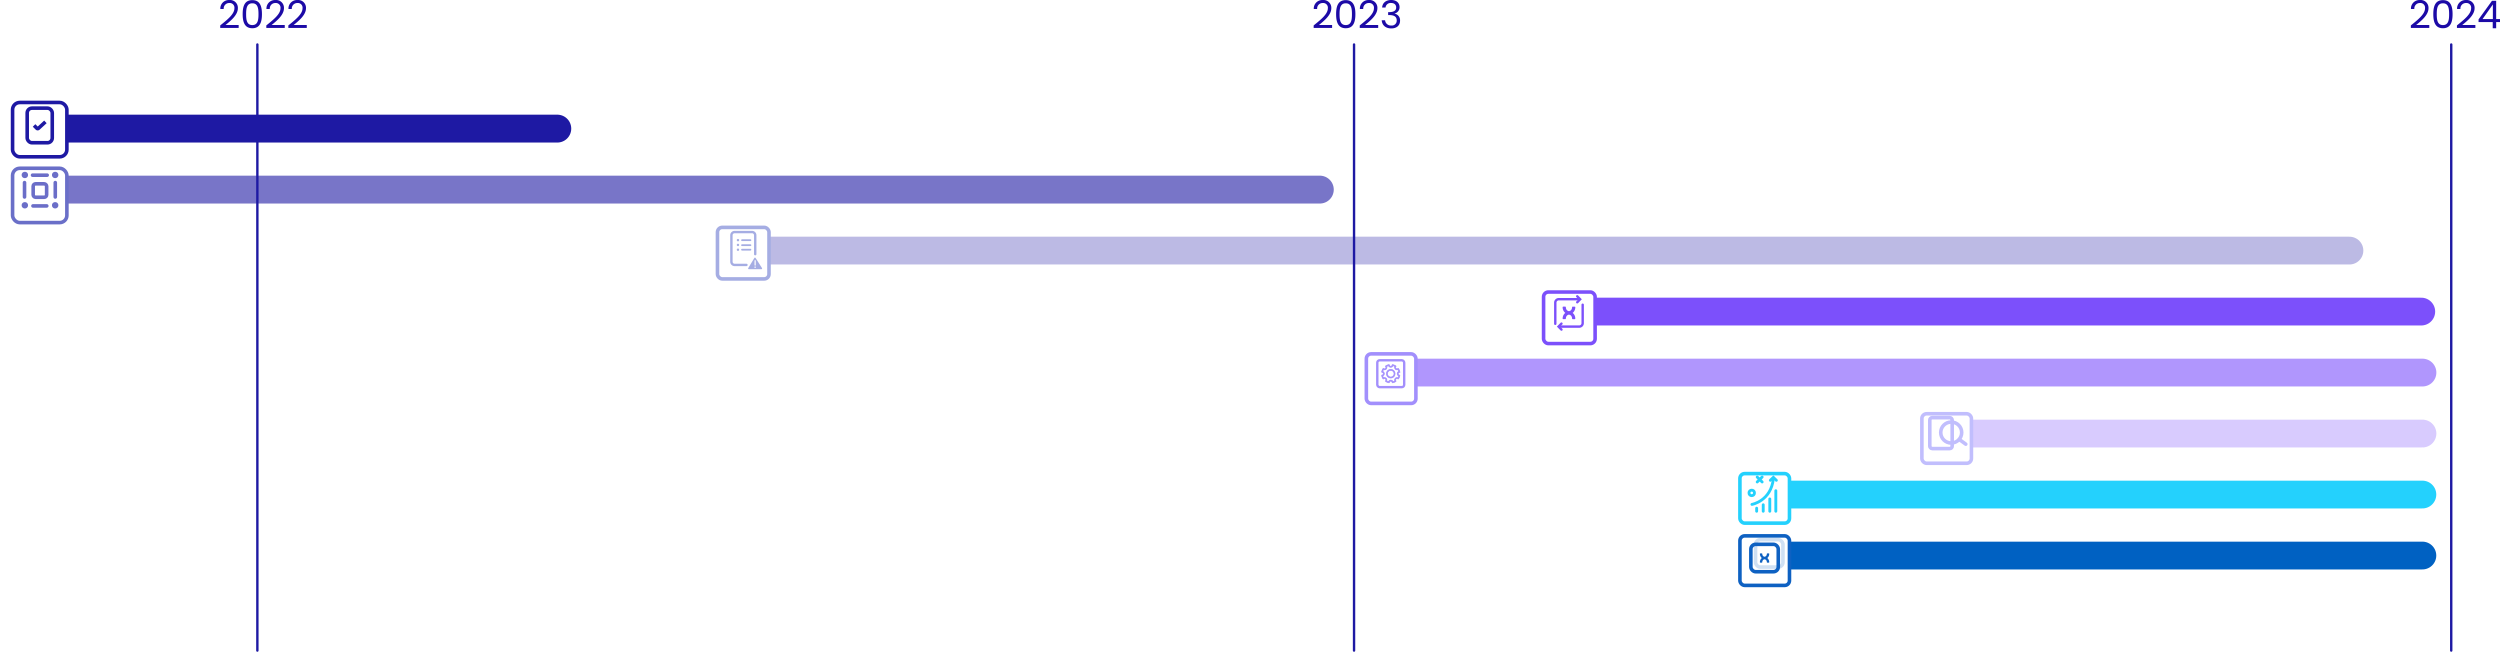 <?xml version="1.0" encoding="UTF-8"?> <svg xmlns="http://www.w3.org/2000/svg" xmlns:xlink="http://www.w3.org/1999/xlink" width="1044.082" height="272.202" viewBox="0 0 1044.082 272.202"><defs><filter id="Rectángulo_200" x="0" y="37.555" width="33.18" height="33.18" filterUnits="userSpaceOnUse"><feOffset dy="2"></feOffset><feGaussianBlur stdDeviation="1.5" result="blur"></feGaussianBlur><feFlood flood-color="#24d1fd" flood-opacity="0.302"></feFlood><feComposite operator="in" in2="blur"></feComposite><feComposite in="SourceGraphic"></feComposite></filter><filter id="Rectángulo_200-2" x="0" y="65.034" width="33.18" height="33.18" filterUnits="userSpaceOnUse"><feOffset dy="2"></feOffset><feGaussianBlur stdDeviation="1.5" result="blur-2"></feGaussianBlur><feFlood flood-color="#24d1fd" flood-opacity="0.302"></feFlood><feComposite operator="in" in2="blur-2"></feComposite><feComposite in="SourceGraphic"></feComposite></filter><filter id="Rectángulo_200-3" x="294.388" y="89.714" width="32.021" height="32.021" filterUnits="userSpaceOnUse"><feOffset dy="2"></feOffset><feGaussianBlur stdDeviation="1.5" result="blur-3"></feGaussianBlur><feFlood flood-color="#24d1fd" flood-opacity="0.302"></feFlood><feComposite operator="in" in2="blur-3"></feComposite><feComposite in="SourceGraphic"></feComposite></filter><filter id="Rectángulo_200-4" x="639.398" y="116.714" width="32.021" height="32.021" filterUnits="userSpaceOnUse"><feOffset dy="2"></feOffset><feGaussianBlur stdDeviation="1.5" result="blur-4"></feGaussianBlur><feFlood flood-color="#24d1fd" flood-opacity="0.302"></feFlood><feComposite operator="in" in2="blur-4"></feComposite><feComposite in="SourceGraphic"></feComposite></filter><filter id="Rectángulo_200-5" x="565.384" y="142.543" width="31.191" height="31.191" filterUnits="userSpaceOnUse"><feOffset dy="2"></feOffset><feGaussianBlur stdDeviation="1.5" result="blur-5"></feGaussianBlur><feFlood flood-color="#24d1fd" flood-opacity="0.302"></feFlood><feComposite operator="in" in2="blur-5"></feComposite><feComposite in="SourceGraphic"></feComposite></filter><filter id="Rectángulo_200-6" x="797.388" y="167.543" width="31.192" height="31.191" filterUnits="userSpaceOnUse"><feOffset dy="2"></feOffset><feGaussianBlur stdDeviation="1.5" result="blur-6"></feGaussianBlur><feFlood flood-color="#24d1fd" flood-opacity="0.302"></feFlood><feComposite operator="in" in2="blur-6"></feComposite><feComposite in="SourceGraphic"></feComposite></filter><filter id="Rectángulo_200-7" x="721.398" y="192.543" width="31.192" height="31.191" filterUnits="userSpaceOnUse"><feOffset dy="2"></feOffset><feGaussianBlur stdDeviation="1.5" result="blur-7"></feGaussianBlur><feFlood flood-color="#24d1fd" flood-opacity="0.302"></feFlood><feComposite operator="in" in2="blur-7"></feComposite><feComposite in="SourceGraphic"></feComposite></filter><filter id="Rectángulo_200-8" x="721.398" y="218.543" width="31.192" height="31.191" filterUnits="userSpaceOnUse"><feOffset dy="2"></feOffset><feGaussianBlur stdDeviation="1.5" result="blur-8"></feGaussianBlur><feFlood flood-color="#24d1fd" flood-opacity="0.302"></feFlood><feComposite operator="in" in2="blur-8"></feComposite><feComposite in="SourceGraphic"></feComposite></filter></defs><g id="Grupo_1051" data-name="Grupo 1051" transform="translate(-164.3 -3002.208)"><g id="Grupo_1050" data-name="Grupo 1050"><line id="Línea_52" data-name="Línea 52" y2="253.123" transform="translate(271.784 3020.787)" fill="none" stroke="#1e19a3" stroke-linecap="round" stroke-miterlimit="10" stroke-width="1"></line><line id="Línea_53" data-name="Línea 53" y2="253.123" transform="translate(729.792 3020.787)" fill="none" stroke="#1e19a3" stroke-linecap="round" stroke-miterlimit="10" stroke-width="1"></line><line id="Línea_55" data-name="Línea 55" x2="222.099" transform="translate(174.948 3055.92)" fill="none" stroke="#1e19a3" stroke-linecap="round" stroke-miterlimit="10" stroke-width="11.646"></line><line id="Línea_56" data-name="Línea 56" x2="540.552" transform="translate(174.948 3081.392)" fill="none" stroke="rgba(30,25,163,0.6)" stroke-linecap="round" stroke-miterlimit="10" stroke-width="11.646"></line><line id="Línea_57" data-name="Línea 57" x2="674.908" transform="translate(470.592 3106.863)" fill="none" stroke="rgba(30,25,163,0.3)" stroke-linecap="round" stroke-miterlimit="10" stroke-width="11.61"></line><line id="Línea_58" data-name="Línea 58" x2="361" transform="translate(814.5 3132.334)" fill="none" stroke="#7c50fb" stroke-linecap="round" stroke-miterlimit="10" stroke-width="11.61"></line><path id="Trazado_277" data-name="Trazado 277" d="M0,0H435.292" transform="translate(740.708 3157.805)" fill="none" stroke="rgba(124,80,251,0.6)" stroke-linecap="round" stroke-width="11.61"></path><path id="_2022" data-name="2022" d="M.816-.128h7.7V-1.344h-5.5c2.064-1.68,5.168-4.128,5.168-7.008a3.254,3.254,0,0,0-3.584-3.424A3.544,3.544,0,0,0,.864-8.032H2.272a2.287,2.287,0,0,1,2.336-2.5,1.954,1.954,0,0,1,2.128,2.24c0,2.368-2.88,4.672-5.92,7.12ZM10.192-5.9c0,3.36.832,5.9,4.032,5.9,3.184,0,4.016-2.544,4.016-5.9,0-3.312-.832-5.84-4.016-5.84C11.024-11.744,10.192-9.216,10.192-5.9Zm6.608,0c0,2.5-.3,4.576-2.576,4.576-2.288,0-2.592-2.08-2.592-4.576,0-2.4.3-4.512,2.592-4.512C16.5-10.416,16.8-8.3,16.8-5.9ZM20.064-.128h7.7V-1.344h-5.5c2.064-1.68,5.168-4.128,5.168-7.008a3.254,3.254,0,0,0-3.584-3.424,3.544,3.544,0,0,0-3.728,3.744H21.52a2.287,2.287,0,0,1,2.336-2.5,1.954,1.954,0,0,1,2.128,2.24c0,2.368-2.88,4.672-5.92,7.12Zm9.2,0h7.7V-1.344h-5.5c2.064-1.68,5.168-4.128,5.168-7.008a3.254,3.254,0,0,0-3.584-3.424,3.544,3.544,0,0,0-3.728,3.744H30.72a2.287,2.287,0,0,1,2.336-2.5,1.954,1.954,0,0,1,2.128,2.24c0,2.368-2.88,4.672-5.92,7.12Z" transform="translate(255.456 3014)" fill="#1c0aa6"></path><path id="_2023" data-name="2023" d="M.816-.128h7.7V-1.344h-5.5c2.064-1.68,5.168-4.128,5.168-7.008a3.254,3.254,0,0,0-3.584-3.424A3.544,3.544,0,0,0,.864-8.032H2.272a2.287,2.287,0,0,1,2.336-2.5,1.954,1.954,0,0,1,2.128,2.24c0,2.368-2.88,4.672-5.92,7.12ZM10.192-5.9c0,3.36.832,5.9,4.032,5.9,3.184,0,4.016-2.544,4.016-5.9,0-3.312-.832-5.84-4.016-5.84C11.024-11.744,10.192-9.216,10.192-5.9Zm6.608,0c0,2.5-.3,4.576-2.576,4.576-2.288,0-2.592-2.08-2.592-4.576,0-2.4.3-4.512,2.592-4.512C16.5-10.416,16.8-8.3,16.8-5.9ZM20.064-.128h7.7V-1.344h-5.5c2.064-1.68,5.168-4.128,5.168-7.008a3.254,3.254,0,0,0-3.584-3.424,3.544,3.544,0,0,0-3.728,3.744H21.52a2.287,2.287,0,0,1,2.336-2.5,1.954,1.954,0,0,1,2.128,2.24c0,2.368-2.88,4.672-5.92,7.12Zm9.344-8.528h1.424a2.125,2.125,0,0,1,2.32-1.888c1.392,0,2.128.768,2.128,1.872,0,1.344-1.04,1.936-2.976,1.952H31.92V-5.5h.368c2.08,0,3.216.624,3.216,2.256a2.023,2.023,0,0,1-2.288,2.1A2.4,2.4,0,0,1,30.64-3.328H29.232c.176,2.24,1.808,3.408,4,3.408,2.416,0,3.664-1.408,3.664-3.2A2.817,2.817,0,0,0,34.64-6.1v-.08a2.615,2.615,0,0,0,2.048-2.64c0-1.664-1.232-2.976-3.488-2.976C31.056-11.792,29.552-10.64,29.408-8.656Z" transform="translate(712.113 3014)" fill="#1c0aa6"></path><path id="Trazado_326" data-name="Trazado 326" d="M0,0H203.457" transform="translate(972.543 3183.275)" fill="none" stroke="rgba(124,80,251,0.3)" stroke-linecap="round" stroke-width="11.61"></path><line id="Línea_124" data-name="Línea 124" x2="278.576" transform="translate(897.387 3208.748)" fill="none" stroke="#24d1fd" stroke-linecap="round" stroke-miterlimit="10" stroke-width="11.61"></line><line id="Línea_125" data-name="Línea 125" x2="278.576" transform="translate(897.387 3234.219)" fill="none" stroke="#0061c2" stroke-linecap="round" stroke-miterlimit="10" stroke-width="11.61"></line><line id="Línea_129" data-name="Línea 129" y2="253.123" transform="translate(1188.014 3020.787)" fill="none" stroke="#1e19a3" stroke-linecap="round" stroke-miterlimit="10" stroke-width="1"></line><path id="_2024" data-name="2024" d="M.816-.128h7.7V-1.344h-5.5c2.064-1.68,5.168-4.128,5.168-7.008a3.254,3.254,0,0,0-3.584-3.424A3.544,3.544,0,0,0,.864-8.032H2.272a2.287,2.287,0,0,1,2.336-2.5,1.954,1.954,0,0,1,2.128,2.24c0,2.368-2.88,4.672-5.92,7.12ZM10.192-5.9c0,3.36.832,5.9,4.032,5.9,3.184,0,4.016-2.544,4.016-5.9,0-3.312-.832-5.84-4.016-5.84C11.024-11.744,10.192-9.216,10.192-5.9Zm6.608,0c0,2.5-.3,4.576-2.576,4.576-2.288,0-2.592-2.08-2.592-4.576,0-2.4.3-4.512,2.592-4.512C16.5-10.416,16.8-8.3,16.8-5.9ZM20.064-.128h7.7V-1.344h-5.5c2.064-1.68,5.168-4.128,5.168-7.008a3.254,3.254,0,0,0-3.584-3.424,3.544,3.544,0,0,0-3.728,3.744H21.52a2.287,2.287,0,0,1,2.336-2.5,1.954,1.954,0,0,1,2.128,2.24c0,2.368-2.88,4.672-5.92,7.12ZM35.008,0h1.44V-2.576h1.6V-3.84h-1.6v-7.616H34.7L29.088-3.68v1.1h5.92Zm-4.24-3.84,4.3-6.1v6.1Z" transform="translate(1170.334 3014)" fill="#1c0aa6"></path><g id="iconos_Mesa_de_trabajo_1" data-name="iconos_Mesa de trabajo 1" transform="translate(169.55 3043.013)"><g transform="matrix(1, 0, 0, 1, -5.25, -40.8)" filter="url(#Rectángulo_200)"><rect id="Rectángulo_200-9" data-name="Rectángulo 200" width="22.68" height="22.68" rx="3" transform="translate(5.25 40.8)" fill="#fff" stroke="#1e19a3" stroke-width="1.5"></rect></g><rect id="Rectángulo_201" data-name="Rectángulo 201" width="10.468" height="14.455" rx="2" transform="translate(6.106 4.361)" fill="none" stroke="#1e19a3" stroke-miterlimit="10" stroke-width="1.5"></rect><path id="Trazado_320" data-name="Trazado 320" d="M48,54l1.2,1.2a.445.445,0,0,0,.613.012l2.928-2.7" transform="translate(-39.028 -42.414)" fill="none" stroke="#1e19a3" stroke-miterlimit="10" stroke-width="1.5"></path></g><g id="iconos_Mesa_de_trabajo_1-2" data-name="iconos_Mesa de trabajo 1" transform="translate(169.55 3070.492)"><g transform="matrix(1, 0, 0, 1, -5.25, -68.28)" filter="url(#Rectángulo_200-2)"><rect id="Rectángulo_200-10" data-name="Rectángulo 200" width="22.68" height="22.68" rx="3" transform="translate(5.25 68.28)" fill="#fff" stroke="#6a6fc8" stroke-width="1.5"></rect></g><g id="iconos_Mesa_de_trabajo_1_copia" data-name="iconos_Mesa de trabajo 1 copia" transform="translate(3.793 3.455)"><g id="Grupo_448" data-name="Grupo 448"><line id="Línea_130" data-name="Línea 130" x1="5.761" transform="translate(4.722 14.26)" fill="none" stroke="#6b6ec8" stroke-linecap="round" stroke-miterlimit="10" stroke-width="1.5" stroke-dasharray="0 0 8.46 8.46"></line><path id="Trazado_330" data-name="Trazado 330" d="M0,6V0" transform="translate(1.201 4.524)" fill="none" stroke="#6b6ec8" stroke-linecap="round" stroke-width="1.5" stroke-dasharray="0 0 8.46 8.46"></path><line id="Línea_132" data-name="Línea 132" x2="6.11" transform="translate(4.547 1.418)" fill="none" stroke="#6b6ec8" stroke-linecap="round" stroke-miterlimit="10" stroke-width="1.5" stroke-dasharray="0 0 8.46 8.46"></line><line id="Línea_133" data-name="Línea 133" y2="6" transform="translate(14.042 4.523)" fill="none" stroke="#6b6ec8" stroke-linecap="round" stroke-miterlimit="10" stroke-width="1.5" stroke-dasharray="0 0 8.46 8.46"></line><circle id="Elipse_184" data-name="Elipse 184" cx="1.333" cy="1.333" r="1.333" transform="translate(12.663 12.663)" fill="#6b6ec8"></circle><circle id="Elipse_186" data-name="Elipse 186" cx="1.333" cy="1.333" r="1.333" transform="translate(0 0)" fill="#6b6ec8"></circle></g><rect id="Rectángulo_245" data-name="Rectángulo 245" width="5.619" height="5.619" rx="1" transform="translate(4.812 5.029)" fill="none" stroke="#6b6ec8" stroke-linecap="round" stroke-miterlimit="10" stroke-width="1.5"></rect><circle id="Elipse_185" data-name="Elipse 185" cx="1.333" cy="1.333" r="1.333" transform="translate(0 12.663)" fill="#6b6ec8"></circle><circle id="Elipse_187" data-name="Elipse 187" cx="1.333" cy="1.333" r="1.333" transform="translate(12.663 0)" fill="#6b6ec8"></circle></g></g><g id="Grupo_544" data-name="Grupo 544" transform="translate(267 24)"><g id="iconos_Mesa_de_trabajo_1-3" data-name="iconos_Mesa de trabajo 1" transform="translate(196.938 3071.172)"><g transform="matrix(1, 0, 0, 1, -299.64, -92.96)" filter="url(#Rectángulo_200-3)"><rect id="Rectángulo_200-11" data-name="Rectángulo 200" width="21.521" height="21.521" rx="2" transform="translate(299.64 92.96)" fill="#fff" stroke="#a5ade3" stroke-width="1.5"></rect></g></g><path id="Trazado_773" data-name="Trazado 773" d="M42.777,43.238H37.836A1.336,1.336,0,0,1,36.5,41.9V30.836A1.336,1.336,0,0,1,37.836,29.5H45.11a1.336,1.336,0,0,1,1.336,1.336v7.9" transform="translate(166.261 3045.617)" fill="none" stroke="#a5ade3" stroke-linecap="round" stroke-miterlimit="10" stroke-width="1"></path><g id="Grupo_544-2" data-name="Grupo 544" transform="translate(207.195 3078.521)"><line id="Línea_135" data-name="Línea 135" x2="3.508" transform="translate(0 2.084)" fill="none" stroke="#a5ade3" stroke-linecap="round" stroke-miterlimit="10" stroke-width="0.75"></line><line id="Línea_136" data-name="Línea 136" x2="3.508" fill="none" stroke="#a5ade3" stroke-linecap="round" stroke-miterlimit="10" stroke-width="0.75"></line><line id="Línea_137" data-name="Línea 137" x2="3.508" transform="translate(0 3.959)" fill="none" stroke="#a5ade3" stroke-linecap="round" stroke-miterlimit="10" stroke-width="0.75"></line></g><g id="Grupo_545" data-name="Grupo 545" transform="translate(209.749 3085.796)"><path id="Trazado_332" data-name="Trazado 332" d="M66.047,78.956l2.546-4.223a.306.306,0,0,1,.521,0l2.677,4.223a.307.307,0,0,1-.258.471H66.309a.306.306,0,0,1-.263-.464Z" transform="translate(-66.002 -74.585)" fill="#a5ade3"></path><path id="Trazado_335" data-name="Trazado 335" d="M0,0V1.821" transform="translate(2.918 1.302)" fill="rgba(255,255,255,0)" stroke="#fff" stroke-linecap="round" stroke-width="0.5"></path><circle id="Elipse_188" data-name="Elipse 188" cx="0.316" cy="0.316" r="0.316" transform="translate(2.601 3.675)" fill="#fff"></circle></g><circle id="Elipse_224" data-name="Elipse 224" cx="0.5" cy="0.5" r="0.5" transform="translate(205 3082)" fill="#a5ade3"></circle><circle id="Elipse_225" data-name="Elipse 225" cx="0.5" cy="0.5" r="0.5" transform="translate(205 3080)" fill="#a5ade3"></circle><circle id="Elipse_226" data-name="Elipse 226" cx="0.5" cy="0.5" r="0.5" transform="translate(205 3078)" fill="#a5ade3"></circle></g><g id="Grupo_546" data-name="Grupo 546" transform="translate(318 26.239)"><g id="iconos_Mesa_de_trabajo_1-4" data-name="iconos_Mesa de trabajo 1" transform="translate(490.948 3095.933)"><g transform="matrix(1, 0, 0, 1, -644.65, -119.96)" filter="url(#Rectángulo_200-4)"><rect id="Rectángulo_200-12" data-name="Rectángulo 200" width="21.521" height="21.521" rx="2" transform="translate(644.65 119.96)" fill="#fff" stroke="#7c50fb" stroke-width="1.5"></rect></g></g><g id="iconos_Mesa_de_trabajo_1_copia_3" data-name="iconos_Mesa de trabajo 1 copia 3" transform="translate(495.836 3099.707)"><path id="Trazado_341" data-name="Trazado 341" d="M32.36,42.625V33.786A1.436,1.436,0,0,1,33.8,32.35h8.38" transform="translate(-32.36 -31.133)" fill="none" stroke="#7c50fb" stroke-linecap="round" stroke-miterlimit="10" stroke-width="1"></path><path id="Trazado_342" data-name="Trazado 342" d="M50.862,42.5v7.7a1.436,1.436,0,0,1-1.436,1.436H41.5" transform="translate(-39.42 -38.973)" fill="none" stroke="#7c50fb" stroke-linecap="round" stroke-miterlimit="10" stroke-width="1"></path><path id="Trazado_343" data-name="Trazado 343" d="M50.043,48.609a2.422,2.422,0,0,0,.28-.248,3.055,3.055,0,0,0,.835-2.087.276.276,0,0,0-.275-.282h-.8a.278.278,0,0,0-.275.266,1.871,1.871,0,0,1-.446,1.213,1.456,1.456,0,0,1-.619.357l-.1.036-.132.05-.132-.05-.1-.036a1.455,1.455,0,0,1-.619-.357,1.871,1.871,0,0,1-.446-1.213.276.276,0,0,0-.275-.269h-.8a.276.276,0,0,0-.275.282,3.058,3.058,0,0,0,.84,2.091,2.364,2.364,0,0,0,.275.244,2.423,2.423,0,0,0-.28.248,3.055,3.055,0,0,0-.835,2.087.276.276,0,0,0,.275.282h.8a.278.278,0,0,0,.275-.266,1.9,1.9,0,0,1,.446-1.213,1.455,1.455,0,0,1,.619-.357l.1-.036.132-.05.132.05.1.036a1.455,1.455,0,0,1,.619.357,1.871,1.871,0,0,1,.446,1.213.276.276,0,0,0,.275.269h.8a.276.276,0,0,0,.275-.282,3.058,3.058,0,0,0-.84-2.091,2.364,2.364,0,0,0-.275-.244Z" transform="translate(-42.795 -41.668)" fill="#7c50fb"></path><path id="Trazado_344" data-name="Trazado 344" d="M72.64,29.5l1.222-1.252L72.64,27" transform="translate(-63.473 -27)" fill="none" stroke="#7c50fb" stroke-linecap="round" stroke-miterlimit="10" stroke-width="1"></path><path id="Trazado_345" data-name="Trazado 345" d="M39.562,77.14,38.34,78.392l1.222,1.252" transform="translate(-36.979 -65.73)" fill="none" stroke="#7c50fb" stroke-linecap="round" stroke-miterlimit="10" stroke-width="1"></path></g></g><g id="Grupo_547" data-name="Grupo 547"><g id="iconos_Mesa_de_trabajo_1-5" data-name="iconos_Mesa de trabajo 1" transform="translate(734.934 3148.001)"><g transform="matrix(1, 0, 0, 1, -570.63, -145.79)" filter="url(#Rectángulo_200-5)"><rect id="Rectángulo_200-13" data-name="Rectángulo 200" width="20.691" height="20.691" rx="2" transform="translate(570.63 145.79)" fill="#fff" stroke="#a28ffc" stroke-width="1.5"></rect></g></g><g id="iconos_Mesa_de_trabajo_1_copia_4" data-name="iconos_Mesa de trabajo 1 copia 4" transform="translate(739.503 3152.662)"><rect id="Rectángulo_247" data-name="Rectángulo 247" width="11.236" height="11.236" rx="1" fill="none" stroke="#a38ffc" stroke-linecap="round" stroke-miterlimit="10" stroke-width="1"></rect><g id="Grupo_459" data-name="Grupo 459" transform="translate(1.828 1.826)"><path id="Trazado_346" data-name="Trazado 346" d="M51.287,49.5a1.787,1.787,0,1,0,1.787,1.787A1.787,1.787,0,0,0,51.287,49.5Zm0,3.182a1.394,1.394,0,1,1,1.394-1.394A1.394,1.394,0,0,1,51.287,52.682Z" transform="translate(-47.498 -47.496)" fill="#a38ffc" stroke="#a38ffc" stroke-miterlimit="10" stroke-width="0.3"></path><path id="Trazado_347" data-name="Trazado 347" d="M47.948,43.744a.2.2,0,0,0,.173-.236,3.858,3.858,0,0,0-.532-1.285.2.2,0,0,0-.288-.047.583.583,0,0,1-.82-.82.192.192,0,0,0,.04-.154.2.2,0,0,0-.087-.134,3.858,3.858,0,0,0-1.285-.532.2.2,0,0,0-.236.173.582.582,0,0,1-1.157,0,.2.2,0,0,0-.236-.173,3.858,3.858,0,0,0-1.285.532.2.2,0,0,0-.047.288.583.583,0,0,1-.82.82.184.184,0,0,0-.154-.04.192.192,0,0,0-.134.087,3.858,3.858,0,0,0-.532,1.285.2.2,0,0,0,.173.236.582.582,0,0,1,0,1.157.2.2,0,0,0-.173.236,3.858,3.858,0,0,0,.532,1.285.2.2,0,0,0,.288.047.583.583,0,0,1,.82.82.192.192,0,0,0-.04.154.2.2,0,0,0,.087.134,3.857,3.857,0,0,0,1.285.532.2.2,0,0,0,.236-.173.582.582,0,0,1,1.157,0,.2.2,0,0,0,.2.177.145.145,0,0,0,.042,0,3.858,3.858,0,0,0,1.285-.532.2.2,0,0,0,.047-.288.583.583,0,0,1,.82-.82.185.185,0,0,0,.154.04.192.192,0,0,0,.134-.087,3.858,3.858,0,0,0,.532-1.285.2.2,0,0,0-.173-.236.582.582,0,0,1,0-1.157h0Zm-.259,1.5a3.456,3.456,0,0,1-.331.8.978.978,0,0,0-1.3,1.3,3.457,3.457,0,0,1-.8.331.977.977,0,0,0-1.846,0,3.456,3.456,0,0,1-.8-.331.978.978,0,0,0-1.3-1.3,3.456,3.456,0,0,1-.331-.8.978.978,0,0,0,0-1.846,3.456,3.456,0,0,1,.331-.8.978.978,0,0,0,1.3-1.3,3.457,3.457,0,0,1,.8-.331.978.978,0,0,0,1.846,0,3.457,3.457,0,0,1,.8.331.978.978,0,0,0,1.3,1.3,3.457,3.457,0,0,1,.331.8.978.978,0,0,0,0,1.846Z" transform="translate(-40.541 -40.531)" fill="#a38ffc" stroke="#a38ffc" stroke-miterlimit="10" stroke-width="0.3"></path></g></g></g><g id="Grupo_548" data-name="Grupo 548" transform="translate(207 23.877)"><g id="iconos_Mesa_de_trabajo_1-6" data-name="iconos_Mesa de trabajo 1" transform="translate(759.938 3149.124)"><g transform="matrix(1, 0, 0, 1, -802.64, -170.79)" filter="url(#Rectángulo_200-6)"><rect id="Rectángulo_200-14" data-name="Rectángulo 200" width="20.692" height="20.691" rx="2" transform="translate(802.64 170.79)" fill="#fff" stroke="#c1befd" stroke-width="1.5"></rect></g></g><g id="iconos_Mesa_de_trabajo_1_copia_5" data-name="iconos_Mesa de trabajo 1 copia 5" transform="translate(763.245 3152.756)"><rect id="Rectángulo_249" data-name="Rectángulo 249" width="9.351" height="12.913" rx="1" fill="none" stroke="#c1befd" stroke-linecap="round" stroke-miterlimit="10" stroke-width="1.5"></rect><g id="Grupo_460" data-name="Grupo 460" transform="translate(4.568 1.837)"><circle id="Elipse_198" data-name="Elipse 198" cx="4.377" cy="4.377" r="4.377" transform="translate(0 0)" fill="none" stroke="#c1befd" stroke-linecap="round" stroke-miterlimit="10" stroke-width="1.5"></circle><line id="Línea_138" data-name="Línea 138" x2="2.674" y2="1.946" transform="translate(7.781 7.294)" fill="none" stroke="#c1befd" stroke-linecap="round" stroke-miterlimit="10" stroke-width="1.5"></line></g></g></g><g id="Grupo_549" data-name="Grupo 549" transform="translate(-103 25)"><g id="iconos_Mesa_de_trabajo_1-7" data-name="iconos_Mesa de trabajo 1" transform="translate(993.948 3173.001)"><g transform="matrix(1, 0, 0, 1, -726.65, -195.79)" filter="url(#Rectángulo_200-7)"><rect id="Rectángulo_200-15" data-name="Rectángulo 200" width="20.692" height="20.691" rx="2" transform="translate(726.65 195.79)" fill="#fff" stroke="#24d1fd" stroke-width="1.5"></rect></g></g><g id="iconos_Mesa_de_trabajo_1_copia_6" data-name="iconos_Mesa de trabajo 1 copia 6" transform="translate(997.736 3176.431)"><g id="Grupo_464" data-name="Grupo 464" transform="translate(1.23 0.145)"><path id="Trazado_349" data-name="Trazado 349" d="M33.88,40.862S41.868,39.488,42.851,30" transform="translate(-33.88 -29.572)" fill="none" stroke="#24d1fd" stroke-linecap="round" stroke-miterlimit="10" stroke-width="1.2"></path><path id="Trazado_350" data-name="Trazado 350" d="M70.015,29.358,68.757,28.13,67.5,29.358" transform="translate(-59.814 -28.13)" fill="none" stroke="#24d1fd" stroke-linecap="round" stroke-miterlimit="10" stroke-width="1.2"></path></g><circle id="Elipse_199" data-name="Elipse 199" cx="1.143" cy="1.143" r="1.143" transform="translate(0 5.488)" fill="none" stroke="#24d1fd" stroke-linecap="round" stroke-miterlimit="10" stroke-width="1.2"></circle><g id="Grupo_465" data-name="Grupo 465" transform="translate(3.429)"><line id="Línea_139" data-name="Línea 139" x2="2.058" y2="2.058" fill="none" stroke="#24d1fd" stroke-linecap="round" stroke-miterlimit="10" stroke-width="1.2"></line><line id="Línea_140" data-name="Línea 140" y1="2.058" x2="2.058" fill="none" stroke="#24d1fd" stroke-linecap="round" stroke-miterlimit="10" stroke-width="1.2"></line></g><line id="Línea_141" data-name="Línea 141" y1="5.144" transform="translate(8.688 9.146)" fill="none" stroke="#24d1fd" stroke-linecap="round" stroke-miterlimit="10" stroke-width="1.2"></line><line id="Línea_142" data-name="Línea 142" y1="2.705" transform="translate(5.944 11.585)" fill="none" stroke="#24d1fd" stroke-linecap="round" stroke-miterlimit="10" stroke-width="1.2"></line><line id="Línea_143" data-name="Línea 143" y1="1.28" transform="translate(3.201 13.009)" fill="none" stroke="#24d1fd" stroke-linecap="round" stroke-miterlimit="10" stroke-width="1.2"></line><line id="Línea_144" data-name="Línea 144" y1="8.574" transform="translate(11.203 5.716)" fill="none" stroke="#24d1fd" stroke-linecap="round" stroke-miterlimit="10" stroke-width="1.2"></line></g></g><g id="Grupo_550" data-name="Grupo 550"><g id="iconos_Mesa_de_trabajo_1-8" data-name="iconos_Mesa de trabajo 1" transform="translate(890.948 3224.001)"><g transform="matrix(1, 0, 0, 1, -726.65, -221.79)" filter="url(#Rectángulo_200-8)"><rect id="Rectángulo_200-16" data-name="Rectángulo 200" width="20.692" height="20.691" rx="2" transform="translate(726.65 221.79)" fill="#fff" stroke="#0e61c2" stroke-width="1.5"></rect></g></g><g id="iconos_Mesa_de_trabajo_1_copia_7" data-name="iconos_Mesa de trabajo 1 copia 7" transform="translate(895.517 3227.598)"><rect id="Rectángulo_251" data-name="Rectángulo 251" width="11.446" height="11.446" rx="2" transform="translate(1.954)" fill="none" stroke="#0e61c2" stroke-width="1.5" opacity="0.199"></rect><rect id="Rectángulo_252" data-name="Rectángulo 252" width="11.446" height="11.446" rx="2" transform="translate(0 1.936)" fill="none" stroke="#0e61c2" stroke-linecap="round" stroke-miterlimit="10" stroke-width="1.5"></rect><path id="Trazado_348" data-name="Trazado 348" d="M52,50.935a1.769,1.769,0,0,0,.207-.182,2.248,2.248,0,0,0,.617-1.543.212.212,0,0,0-.057-.148A.207.207,0,0,0,52.623,49h-.592a.2.2,0,0,0-.2.2,1.387,1.387,0,0,1-.33.9,1.066,1.066,0,0,1-.457.264l-.071.025c-.03.011-.061.025-.1.036l-.1-.036-.071-.025a1.066,1.066,0,0,1-.457-.264,1.387,1.387,0,0,1-.33-.9.2.2,0,0,0-.2-.2h-.592a.2.2,0,0,0-.2.209,2.26,2.26,0,0,0,.621,1.545,1.565,1.565,0,0,0,.2.18,1.769,1.769,0,0,0-.207.182,2.248,2.248,0,0,0-.617,1.543.212.212,0,0,0,.057.148.207.207,0,0,0,.146.061h.592a.2.2,0,0,0,.2-.2,1.388,1.388,0,0,1,.33-.9A1.066,1.066,0,0,1,50.7,51.5l.071-.025c.03-.011.061-.025.1-.036l.1.036.071.025a1.066,1.066,0,0,1,.457.264,1.388,1.388,0,0,1,.33.9.2.2,0,0,0,.2.2h.592a.2.2,0,0,0,.2-.209,2.26,2.26,0,0,0-.621-1.545,1.564,1.564,0,0,0-.2-.179Z" transform="translate(-45.15 -43.277)" fill="#0e61c2"></path></g></g></g></g></svg> 